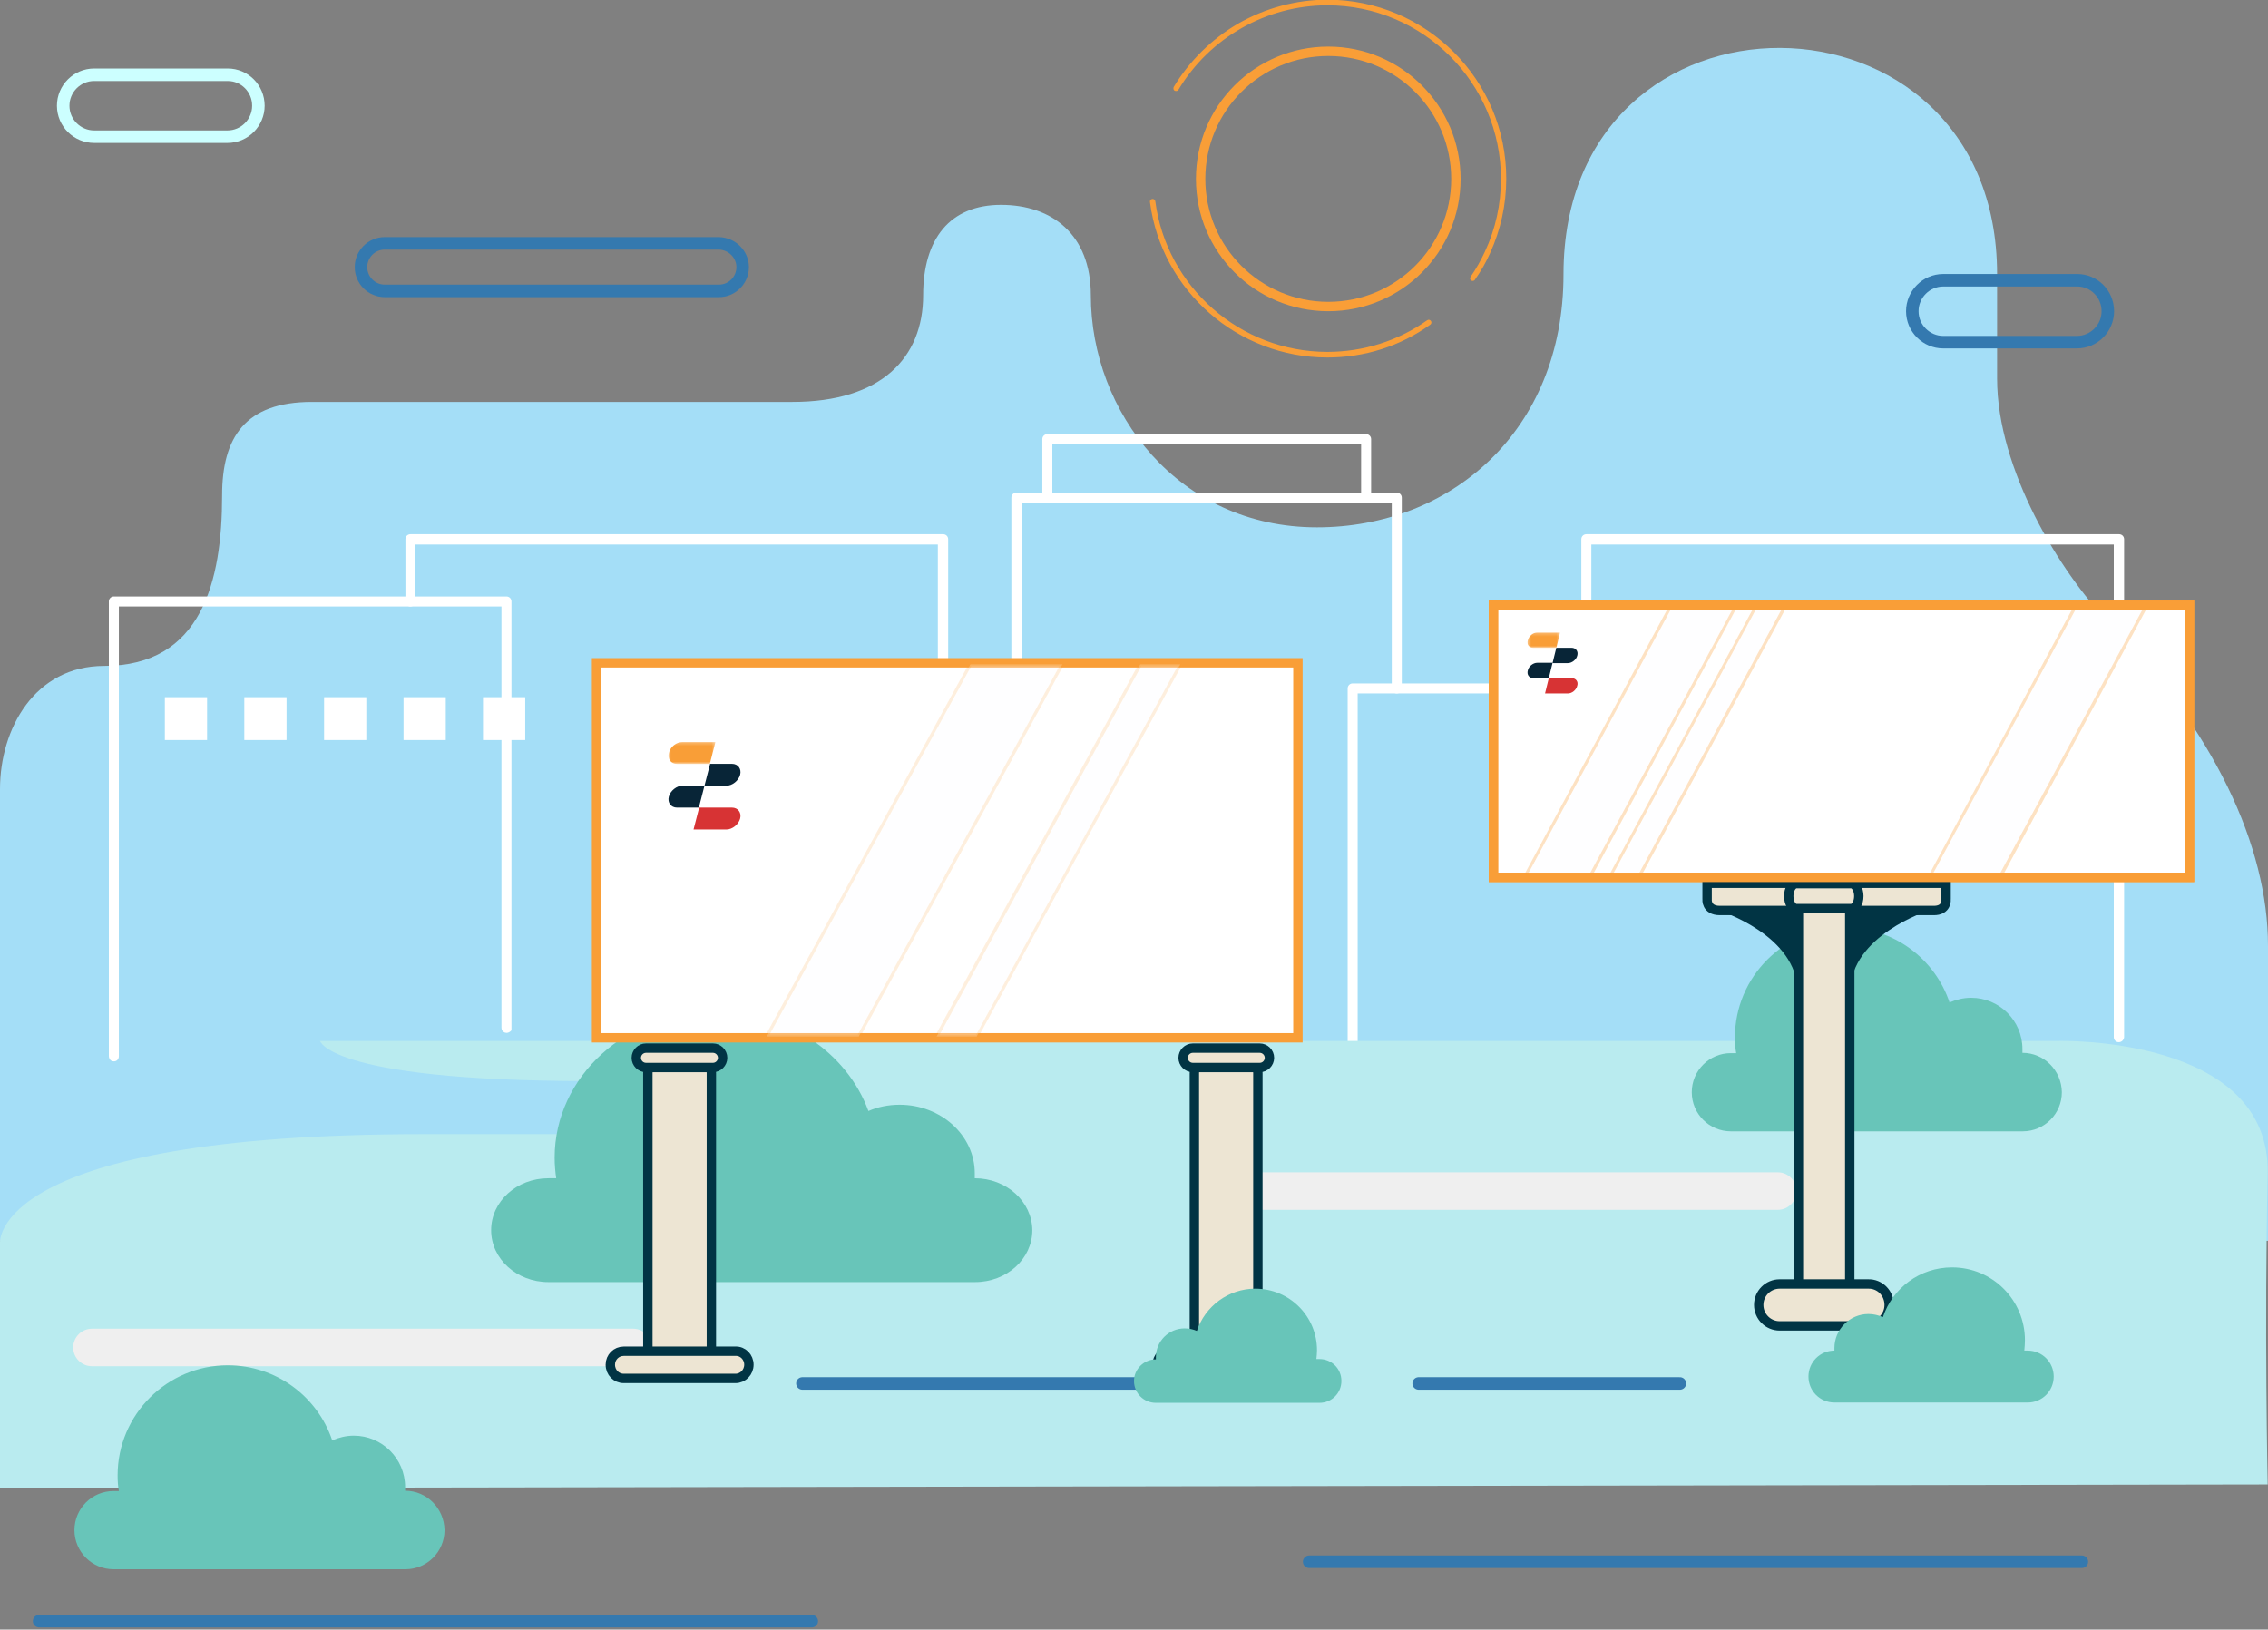 <svg width="725" height="521" viewBox="0 0 725 521" fill="none" xmlns="http://www.w3.org/2000/svg">
<rect x="0" y="0" width="725" height="521" fill="#808080" stroke="none"/>
<g clip-path="url(#clip0)">
<g clip-path="url(#clip1)">
<path d="M725 396.8C725 396.8 725 309.8 725 302.4C725 270.5 707.7 233.5 674 198.9C658.6 183.1 638.4 150 638.4 121.1C638.4 113.7 638.4 98.1 638.4 87.7C638.4 -8.1 499.8 -9.5 499.8 87.7C499.8 138.1 463.4 168.6 421 168.6C376.7 168.6 348.7 131.7 348.7 94.4C348.7 74.9 336.2 65.5 320 65.5C303.7 65.5 295.1 76.3 295.1 94.4C295.1 114.3 281.8 128.5 253.3 128.5C193 128.5 117.4 128.5 99.7 128.5C78.4 128.5 71 139.8 71 158.4C71 185.7 64.5 212.9 33.3 212.9C11.1 212.9 0 233 0 252.3C0 271.6 0 396.7 0 396.7H725V396.8Z" fill="#A4DEF7"/>
<path d="M324.9 300.2C324 300.2 323.3 299.5 323.3 298.6V159.1C323.3 158.2 324 157.5 324.9 157.5H446.5C447.4 157.5 448.1 158.2 448.1 159.1V220.1C448.1 221 447.4 221.7 446.5 221.7C445.6 221.7 444.9 221 444.9 220.1V160.7H326.6V298.5C326.6 299.5 325.8 300.2 324.9 300.2Z" fill="white"/>
<path d="M436.7 160.7H334.8C333.9 160.7 333.2 160 333.2 159.1V140.4C333.2 139.5 333.9 138.8 334.8 138.8H436.7C437.6 138.8 438.3 139.5 438.3 140.4V159.1C438.3 160 437.6 160.7 436.7 160.7ZM336.4 157.5H435.1V142H336.4V157.5Z" fill="white"/>
<path d="M432.4 367.1C431.5 367.1 430.8 366.4 430.8 365.5V220.1C430.8 219.2 431.5 218.5 432.4 218.5H557.9C558.8 218.5 559.5 219.2 559.5 220.1V271.4C559.5 272.3 558.8 273 557.9 273C557 273 556.3 272.3 556.3 271.4V221.7H434V365.5C434 366.4 433.3 367.1 432.4 367.1Z" fill="white"/>
<path d="M677.3 333.2C676.4 333.2 675.7 332.5 675.7 331.6V174.1H508.7V192.3C508.7 193.2 508 193.9 507.1 193.9C506.2 193.9 505.5 193.2 505.5 192.3V172.4C505.5 171.5 506.2 170.8 507.1 170.8H677.4C678.3 170.8 679 171.5 679 172.4V331.6C678.9 332.5 678.2 333.2 677.3 333.2Z" fill="white"/>
<path d="M8.3846e-05 475.8V397.4C8.3846e-05 397.4 -3.1 362.6 135.3 362.6C273.7 362.6 273.7 362.6 273.7 362.6C273.7 362.6 287.1 344.8 196.3 345.6C105.5 346.4 102.3 332.8 102.3 332.8H657.8C657.8 332.8 725.9 330.9 724.9 375.3C723.8 424 724.9 474.6 724.9 474.6L8.3846e-05 475.8Z" fill="#B9EBEF"/>
<path d="M36.1 339.3C35.3 339.2 34.8 338.4 34.8 337.6V192.3C34.8 191.4 35.5 190.7 36.4 190.7H161.9C162.8 190.7 163.5 191.4 163.5 192.3V329.4C162.1 331 160.3 330 160.3 328.6V193.9H38V337.7C38 338.7 37.2 339.5 36.1 339.3Z" fill="white"/>
<path d="M301.4 333.2C300.5 333.2 299.8 332.5 299.8 331.6V174.1H132.8V192.3C132.8 193.2 132.1 193.9 131.2 193.9C130.3 193.9 129.6 193.2 129.6 192.3V172.4C129.6 171.5 130.3 170.8 131.2 170.8H301.5C302.4 170.8 303.1 171.5 303.1 172.4V331.6C303 332.5 302.3 333.2 301.4 333.2Z" fill="white"/>
<path d="M12.5 518.3H259.5" stroke="#3479AF" stroke-width="4" stroke-miterlimit="10" stroke-linecap="round" stroke-linejoin="round"/>
<path d="M418.5 499.3H665.5" stroke="#3479AF" stroke-width="4" stroke-miterlimit="10" stroke-linecap="round" stroke-linejoin="round"/>
<path d="M568.3 386.8H395.3C392 386.8 389.3 384.1 389.3 380.8C389.3 377.5 392 374.8 395.3 374.8H568.3C571.6 374.8 574.3 377.5 574.3 380.8C574.3 384.1 571.6 386.8 568.3 386.8Z" fill="#EFEFEF"/>
<path d="M202.4 436.8H29.4C26.1 436.8 23.4 434.1 23.4 430.8C23.4 427.5 26.1 424.8 29.4 424.8H202.4C205.7 424.8 208.4 427.5 208.4 430.8C208.4 434.1 205.7 436.8 202.4 436.8Z" fill="#EFEFEF"/>
<path d="M646.5 336.6C646.5 336.2 646.5 335.8 646.5 335.4C646.5 326.3 639.1 319 630.1 319C627.6 319 625.3 319.6 623.2 320.5C618.5 306.5 605.3 296.5 589.8 296.5C570.4 296.5 554.6 312.3 554.6 331.7C554.6 333.4 554.7 335.1 555 336.7H553.3C546.4 336.7 540.8 342.3 540.8 349.2C540.8 356.1 546.4 361.7 553.3 361.7H646.6C653.5 361.7 659.1 356.1 659.1 349.2C659 342.2 653.4 336.6 646.5 336.6Z" fill="#68C5B9"/>
<path d="M129.5 476.6C129.5 476.2 129.5 475.8 129.5 475.4C129.5 466.3 122.1 459 113.1 459C110.6 459 108.3 459.6 106.2 460.5C101.5 446.5 88.3 436.5 72.8 436.5C53.4 436.5 37.6 452.3 37.6 471.7C37.6 473.4 37.7 475.1 38 476.7H36.3C29.4 476.7 23.8 482.3 23.8 489.2C23.8 496.1 29.4 501.7 36.3 501.7H129.6C136.5 501.7 142.1 496.1 142.1 489.2C142 482.2 136.4 476.6 129.5 476.6Z" fill="#68C5B9"/>
<path d="M311.6 376.7C311.6 376.2 311.6 375.6 311.6 375.1C311.6 363 300.8 353.2 287.6 353.2C284 353.2 280.6 353.9 277.6 355.2C270.8 336.6 251.5 323.2 228.8 323.2C200.4 323.2 177.3 344.2 177.3 370.1C177.3 372.4 177.5 374.6 177.8 376.7H175.3C165.2 376.7 157 384.1 157 393.3C157 402.5 165.2 409.9 175.3 409.9H311.7C321.8 409.9 330 402.5 330 393.3C329.9 384.1 321.7 376.7 311.6 376.7Z" fill="#68C5B9"/>
<path d="M256.5 442.3H414" stroke="#3479AF" stroke-width="4" stroke-miterlimit="10" stroke-linecap="round" stroke-linejoin="round"/>
<path d="M453.5 442.3H537" stroke="#3479AF" stroke-width="4" stroke-miterlimit="10" stroke-linecap="round" stroke-linejoin="round"/>
<path d="M424.6 17.9C446.3 17.9 463.9 35.5 463.9 57.2C463.9 78.9 446.3 96.5 424.6 96.5C402.9 96.5 385.3 78.9 385.3 57.2C385.3 35.5 402.9 17.9 424.6 17.9ZM424.6 14.9C401.2 14.9 382.3 33.8 382.3 57.2C382.3 80.6 401.2 99.5 424.6 99.5C448 99.5 466.9 80.6 466.9 57.2C466.9 33.8 447.9 14.9 424.6 14.9Z" fill="#F99E37"/>
<path d="M424.3 114.3C395.7 114.3 371.3 93 367.6 64.6C367.5 64.1 367.9 63.7 368.3 63.6C368.8 63.5 369.2 63.9 369.3 64.3C372.9 91.8 396.5 112.5 424.3 112.5C435.8 112.5 446.9 109 456.2 102.4C456.6 102.1 457.1 102.2 457.4 102.6C457.7 103 457.6 103.5 457.2 103.8C447.6 110.7 436.2 114.3 424.3 114.3Z" fill="#F99E37"/>
<path d="M470.8 89.8C470.6 89.8 470.5 89.8 470.3 89.7C469.9 89.4 469.8 88.9 470.1 88.5C471.9 85.9 473.4 83.2 474.7 80.4C478.1 73.1 479.8 65.3 479.8 57.2C479.8 26.6 454.9 1.7 424.3 1.7C404.9 1.7 386.7 12 376.7 28.7C376.5 29.1 375.9 29.2 375.5 29C375.1 28.8 375 28.2 375.2 27.8C380.2 19.5 387.3 12.5 395.7 7.6C404.4 2.6 414.3 -0.1 424.3 -0.1C455.8 -0.1 481.5 25.5 481.5 57.1C481.5 65.5 479.7 73.5 476.3 81C475 83.9 473.4 86.7 471.5 89.4C471.3 89.7 471.1 89.8 470.8 89.8Z" fill="#F99E37"/>
<path d="M82.6 33.8C82.6 39.2 78.2 43.7 72.7 43.7H30.1C24.7 43.7 20.2 39.3 20.2 33.8C20.2 28.4 24.6 23.9 30.1 23.9H72.8C78.2 23.9 82.6 28.3 82.6 33.8Z" stroke="#CCFFFF" stroke-width="4" stroke-miterlimit="10" stroke-linejoin="round"/>
<path d="M673.8 99.5C673.8 104.9 669.4 109.4 663.9 109.4H621.2C615.8 109.4 611.3 105 611.3 99.5C611.3 94.1 615.7 89.6 621.2 89.6H664C669.4 89.6 673.8 94 673.8 99.5Z" stroke="#3479AF" stroke-width="4" stroke-miterlimit="10" stroke-linejoin="round"/>
<path d="M237.4 85.4C237.4 89.6 234 93 229.8 93H123C118.8 93 115.4 89.6 115.4 85.4C115.4 81.2 118.8 77.8 123 77.8H229.8C234 77.9 237.4 81.3 237.4 85.4Z" stroke="#3479AF" stroke-width="4" stroke-miterlimit="10" stroke-linejoin="round"/>
<path d="M414.9 211.9H190.7V331.8H414.9V211.9Z" fill="white" stroke="#F99E37" stroke-width="3" stroke-miterlimit="10"/>
<path d="M227.4 432.7C227.4 436.7 224.2 439.9 220.2 439.9H214.3C210.3 439.9 207.1 436.7 207.1 432.7V343.1C207.1 339.1 210.3 335.9 214.3 335.9H220.2C224.2 335.9 227.4 339.1 227.4 343.1V432.7Z" fill="#EDE5D3" stroke="#013444" stroke-width="3" stroke-miterlimit="10"/>
<path d="M231 338.2C231 339.9 229.6 341.3 227.9 341.3H206.5C204.8 341.3 203.4 339.9 203.4 338.2C203.4 336.5 204.8 335.1 206.5 335.1H227.9C229.6 335.1 231 336.5 231 338.2Z" fill="#EDE5D3" stroke="#013444" stroke-width="3" stroke-miterlimit="10"/>
<path d="M402.1 432.7C402.1 436.7 398.9 439.9 394.9 439.9H389C385 439.9 381.8 436.7 381.8 432.7V343.1C381.8 339.1 385 335.9 389 335.9H394.9C398.9 335.9 402.1 339.1 402.1 343.1V432.7Z" fill="#EDE5D3" stroke="#013444" stroke-width="3" stroke-miterlimit="10"/>
<path d="M405.8 338.2C405.8 339.9 404.4 341.3 402.7 341.3H381.3C379.6 341.3 378.2 339.9 378.2 338.2C378.2 336.5 379.6 335.1 381.3 335.1H402.7C404.4 335.1 405.8 336.5 405.8 338.2Z" fill="#EDE5D3" stroke="#013444" stroke-width="3" stroke-miterlimit="10"/>
<path d="M239.4 436.3C239.4 438.7 237.5 440.7 235.1 440.7H199.4C197 440.7 195.1 438.8 195.1 436.3C195.1 433.9 197 432 199.4 432H235.1C237.5 431.9 239.4 433.9 239.4 436.3Z" fill="#EDE5D3" stroke="#013444" stroke-width="3" stroke-miterlimit="10"/>
<path d="M414.2 436.3C414.2 438.7 412.3 440.7 409.9 440.7H374.2C371.8 440.7 369.9 438.8 369.9 436.3C369.9 433.9 371.8 432 374.2 432H409.9C412.2 431.9 414.2 433.9 414.2 436.3Z" fill="#EDE5D3" stroke="#013444" stroke-width="3" stroke-miterlimit="10"/>
<g opacity="0.55">
<path opacity="0.55" d="M245.1 331.4L310.2 212.4H339.6L274.5 331.4H245.1Z" fill="#FDFDFF"/>
<g opacity="0.55">
<path opacity="0.55" d="M338.7 212.9L274.2 330.8H246L310.5 212.9H338.7ZM340.4 211.9H309.9L244.3 331.8H274.8L340.4 211.9Z" fill="#F99E37"/>
</g>
</g>
<g opacity="0.55">
<path opacity="0.55" d="M299.4 331.4L364.5 212.4H377.3L312.2 331.4H299.4Z" fill="#FDFDFF"/>
<g opacity="0.55">
<path opacity="0.55" d="M376.5 212.9L312 330.9H300.3L364.8 213H376.5V212.9ZM378.2 211.9H364.2L298.6 331.8H312.6L378.2 211.9Z" fill="#F99E37"/>
</g>
</g>
<path fill-rule="evenodd" clip-rule="evenodd" d="M216.4 258.2H223.4L225.2 251.2H218.2C216.3 251.2 214.3 252.8 213.8 254.7C213.3 256.6 214.5 258.2 216.4 258.2Z" fill="#082537"/>
<path fill-rule="evenodd" clip-rule="evenodd" d="M234 244.2H227L225.2 251.2H232.2C234.1 251.2 236.1 249.6 236.6 247.7C237.1 245.8 235.9 244.2 234 244.2Z" fill="#082537"/>
<path fill-rule="evenodd" clip-rule="evenodd" d="M232.2 265.2H221.7L223.5 258.2H234C235.9 258.2 237.1 259.8 236.6 261.7C236.1 263.6 234.1 265.2 232.2 265.2Z" fill="#D73334"/>
<mask id="mask0" mask-type="alpha" maskUnits="userSpaceOnUse" x="213" y="237" width="16" height="8">
<path fill-rule="evenodd" clip-rule="evenodd" d="M213.7 237.231H228.7V244.231H213.7V237.231Z" fill="white"/>
</mask>
<g mask="url(#mask0)">
<path fill-rule="evenodd" clip-rule="evenodd" d="M218.2 237.231H228.7L226.9 244.231H216.4C214.5 244.231 213.3 242.631 213.8 240.731C214.3 238.731 216.2 237.231 218.2 237.231Z" fill="#F99E37"/>
</g>
<path d="M66.2 222.9H52.7V236.6H66.2V222.9Z" fill="white"/>
<path d="M91.6 222.9H78.1V236.6H91.6V222.9Z" fill="white"/>
<path d="M117.1 222.9H103.6V236.6H117.1V222.9Z" fill="white"/>
<path d="M142.5 222.9H129V236.6H142.5V222.9Z" fill="white"/>
<path d="M167.9 222.9H154.4V236.6H167.9V222.9Z" fill="white"/>
<path d="M369.5 434.6C369.5 434.4 369.5 434.1 369.5 433.9C369.5 428.8 373.6 424.7 378.7 424.7C380.1 424.7 381.4 425 382.6 425.5C385.2 417.7 392.6 412 401.3 412C412.2 412 421 420.8 421 431.7C421 432.7 420.9 433.6 420.8 434.5H421.8C425.7 434.5 428.8 437.6 428.8 441.5C428.8 445.4 425.7 448.5 421.8 448.5H369.5C365.6 448.5 362.5 445.4 362.5 441.5C362.5 437.7 365.7 434.6 369.5 434.6Z" fill="#68C5B9"/>
<path d="M699.9 193.5H477.4V280.5H699.9V193.5Z" fill="white" stroke="#F99E37" stroke-width="3" stroke-miterlimit="10"/>
<path d="M622.1 287.5V282.4H597.8H570H545.7V287.5C545.7 287.5 545.3 291.1 549.8 291.1C551.7 291.1 560.4 291.1 570 291.1C583.2 291.1 597.8 291.1 597.8 291.1C607.3 291.1 616.1 291.1 618 291.1C622.5 291.2 622.1 287.5 622.1 287.5Z" fill="#EDE5D3" stroke="#013444" stroke-width="3" stroke-miterlimit="10"/>
<path d="M591.3 414.9C591.3 418.1 588.7 420.7 585.5 420.7H580.7C577.5 420.7 574.9 418.1 574.9 414.9V289C574.9 285.8 577.5 283.2 580.7 283.2H585.5C588.7 283.2 591.3 285.8 591.3 289V414.9Z" fill="#EDE5D3" stroke="#013444" stroke-width="3" stroke-miterlimit="10"/>
<path d="M594.2 286.5C594.2 288.7 593.1 290.5 591.7 290.5H574.3C572.9 290.5 571.8 288.7 571.8 286.5C571.8 284.3 572.9 282.5 574.3 282.5H591.7C593.1 282.5 594.2 284.3 594.2 286.5Z" fill="#EDE5D3" stroke="#013444" stroke-width="3" stroke-miterlimit="10"/>
<path d="M549.8 291.2C549.8 291.2 574.6 299.1 574.6 317V291.2H549.8Z" fill="#013444"/>
<path d="M616.3 291.2C616.3 291.2 591.5 299.1 591.5 317V291.2H616.3Z" fill="#013444"/>
<g opacity="0.55">
<path opacity="0.55" d="M487.6 280L534.3 193.4H555.1L508.4 280H487.6Z" fill="#FDFDFF"/>
<path opacity="0.55" d="M554.3 193.9L508.1 279.5H488.4L534.6 193.9H554.3ZM555.9 192.9H534L486.8 280.5H508.7L555.9 192.9Z" fill="#F99E37"/>
</g>
<g opacity="0.55">
<path opacity="0.55" d="M514.9 280L561.6 193.4H570.9L524.2 280H514.9Z" fill="#FDFDFF"/>
<path opacity="0.55" d="M570 193.9L523.8 279.5H515.6L561.8 193.9H570ZM571.7 192.9H561.3L514 280.5H524.4L571.7 192.9Z" fill="#F99E37"/>
</g>
<g opacity="0.55">
<path opacity="0.55" d="M617 280L663.7 193.4H686.2L639.5 280H617Z" fill="#FDFDFF"/>
<path opacity="0.55" d="M685.4 193.9L639.2 279.5H617.8L664 193.9H685.4ZM687.1 192.9H663.4L616.2 280.5H639.9L687.1 192.9Z" fill="#F99E37"/>
</g>
<path d="M603.9 417.2C603.9 420.9 600.9 423.9 597.2 423.9H568.9C565.2 423.9 562.2 420.9 562.2 417.2C562.2 413.5 565.2 410.5 568.9 410.5H597.2C600.9 410.4 603.9 413.4 603.9 417.2Z" fill="#EDE5D3" stroke="#013444" stroke-width="3" stroke-miterlimit="10"/>
<path fill-rule="evenodd" clip-rule="evenodd" d="M490.2 216.8H495.1L496.3 211.9H491.4C490.1 211.9 488.7 213 488.4 214.3C488 215.7 488.8 216.8 490.2 216.8Z" fill="#082537"/>
<path fill-rule="evenodd" clip-rule="evenodd" d="M502.4 207.1H497.5L496.3 212H501.2C502.5 212 503.9 210.9 504.2 209.6C504.6 208.2 503.7 207.1 502.4 207.1Z" fill="#082537"/>
<path fill-rule="evenodd" clip-rule="evenodd" d="M501.2 221.7H493.9L495.1 216.8H502.4C503.7 216.8 504.6 217.9 504.2 219.2C503.9 220.6 502.5 221.7 501.2 221.7Z" fill="#D73334"/>
<mask id="mask1" mask-type="alpha" maskUnits="userSpaceOnUse" x="488" y="202" width="11" height="6">
<path fill-rule="evenodd" clip-rule="evenodd" d="M488.3 202.231H498.7V207.031H488.3V202.231Z" fill="white"/>
</mask>
<g mask="url(#mask1)">
<path fill-rule="evenodd" clip-rule="evenodd" d="M491.4 202.231H498.7L497.5 207.131H490.2C488.8 207.131 488 206.031 488.4 204.731C488.7 203.331 490.1 202.231 491.4 202.231Z" fill="#F99E37"/>
</g>
<path d="M699.9 193.5H477.4V280.5H699.9V193.5Z" stroke="#F99E37" stroke-width="3" stroke-miterlimit="10"/>
<path d="M586.4 431.8C586.4 431.5 586.4 431.3 586.4 431C586.4 425 591.3 420.1 597.3 420.1C598.9 420.1 600.5 420.5 601.9 421.1C605 411.8 613.7 405.2 624 405.2C636.9 405.2 647.3 415.6 647.3 428.5C647.3 429.6 647.2 430.7 647.1 431.8H648.2C652.8 431.8 656.5 435.5 656.5 440.1C656.5 444.7 652.8 448.4 648.2 448.4H586.4C581.8 448.4 578.1 444.7 578.1 440.1C578.1 435.5 581.8 431.8 586.4 431.8Z" fill="#68C5B9"/>
</g>
</g>
<defs>
<clipPath id="clip0">
<rect width="725" height="520.3" fill="white"/>
</clipPath>
<clipPath id="clip1">
<rect width="725" height="520.3" fill="white"/>
</clipPath>
</defs>
</svg>
